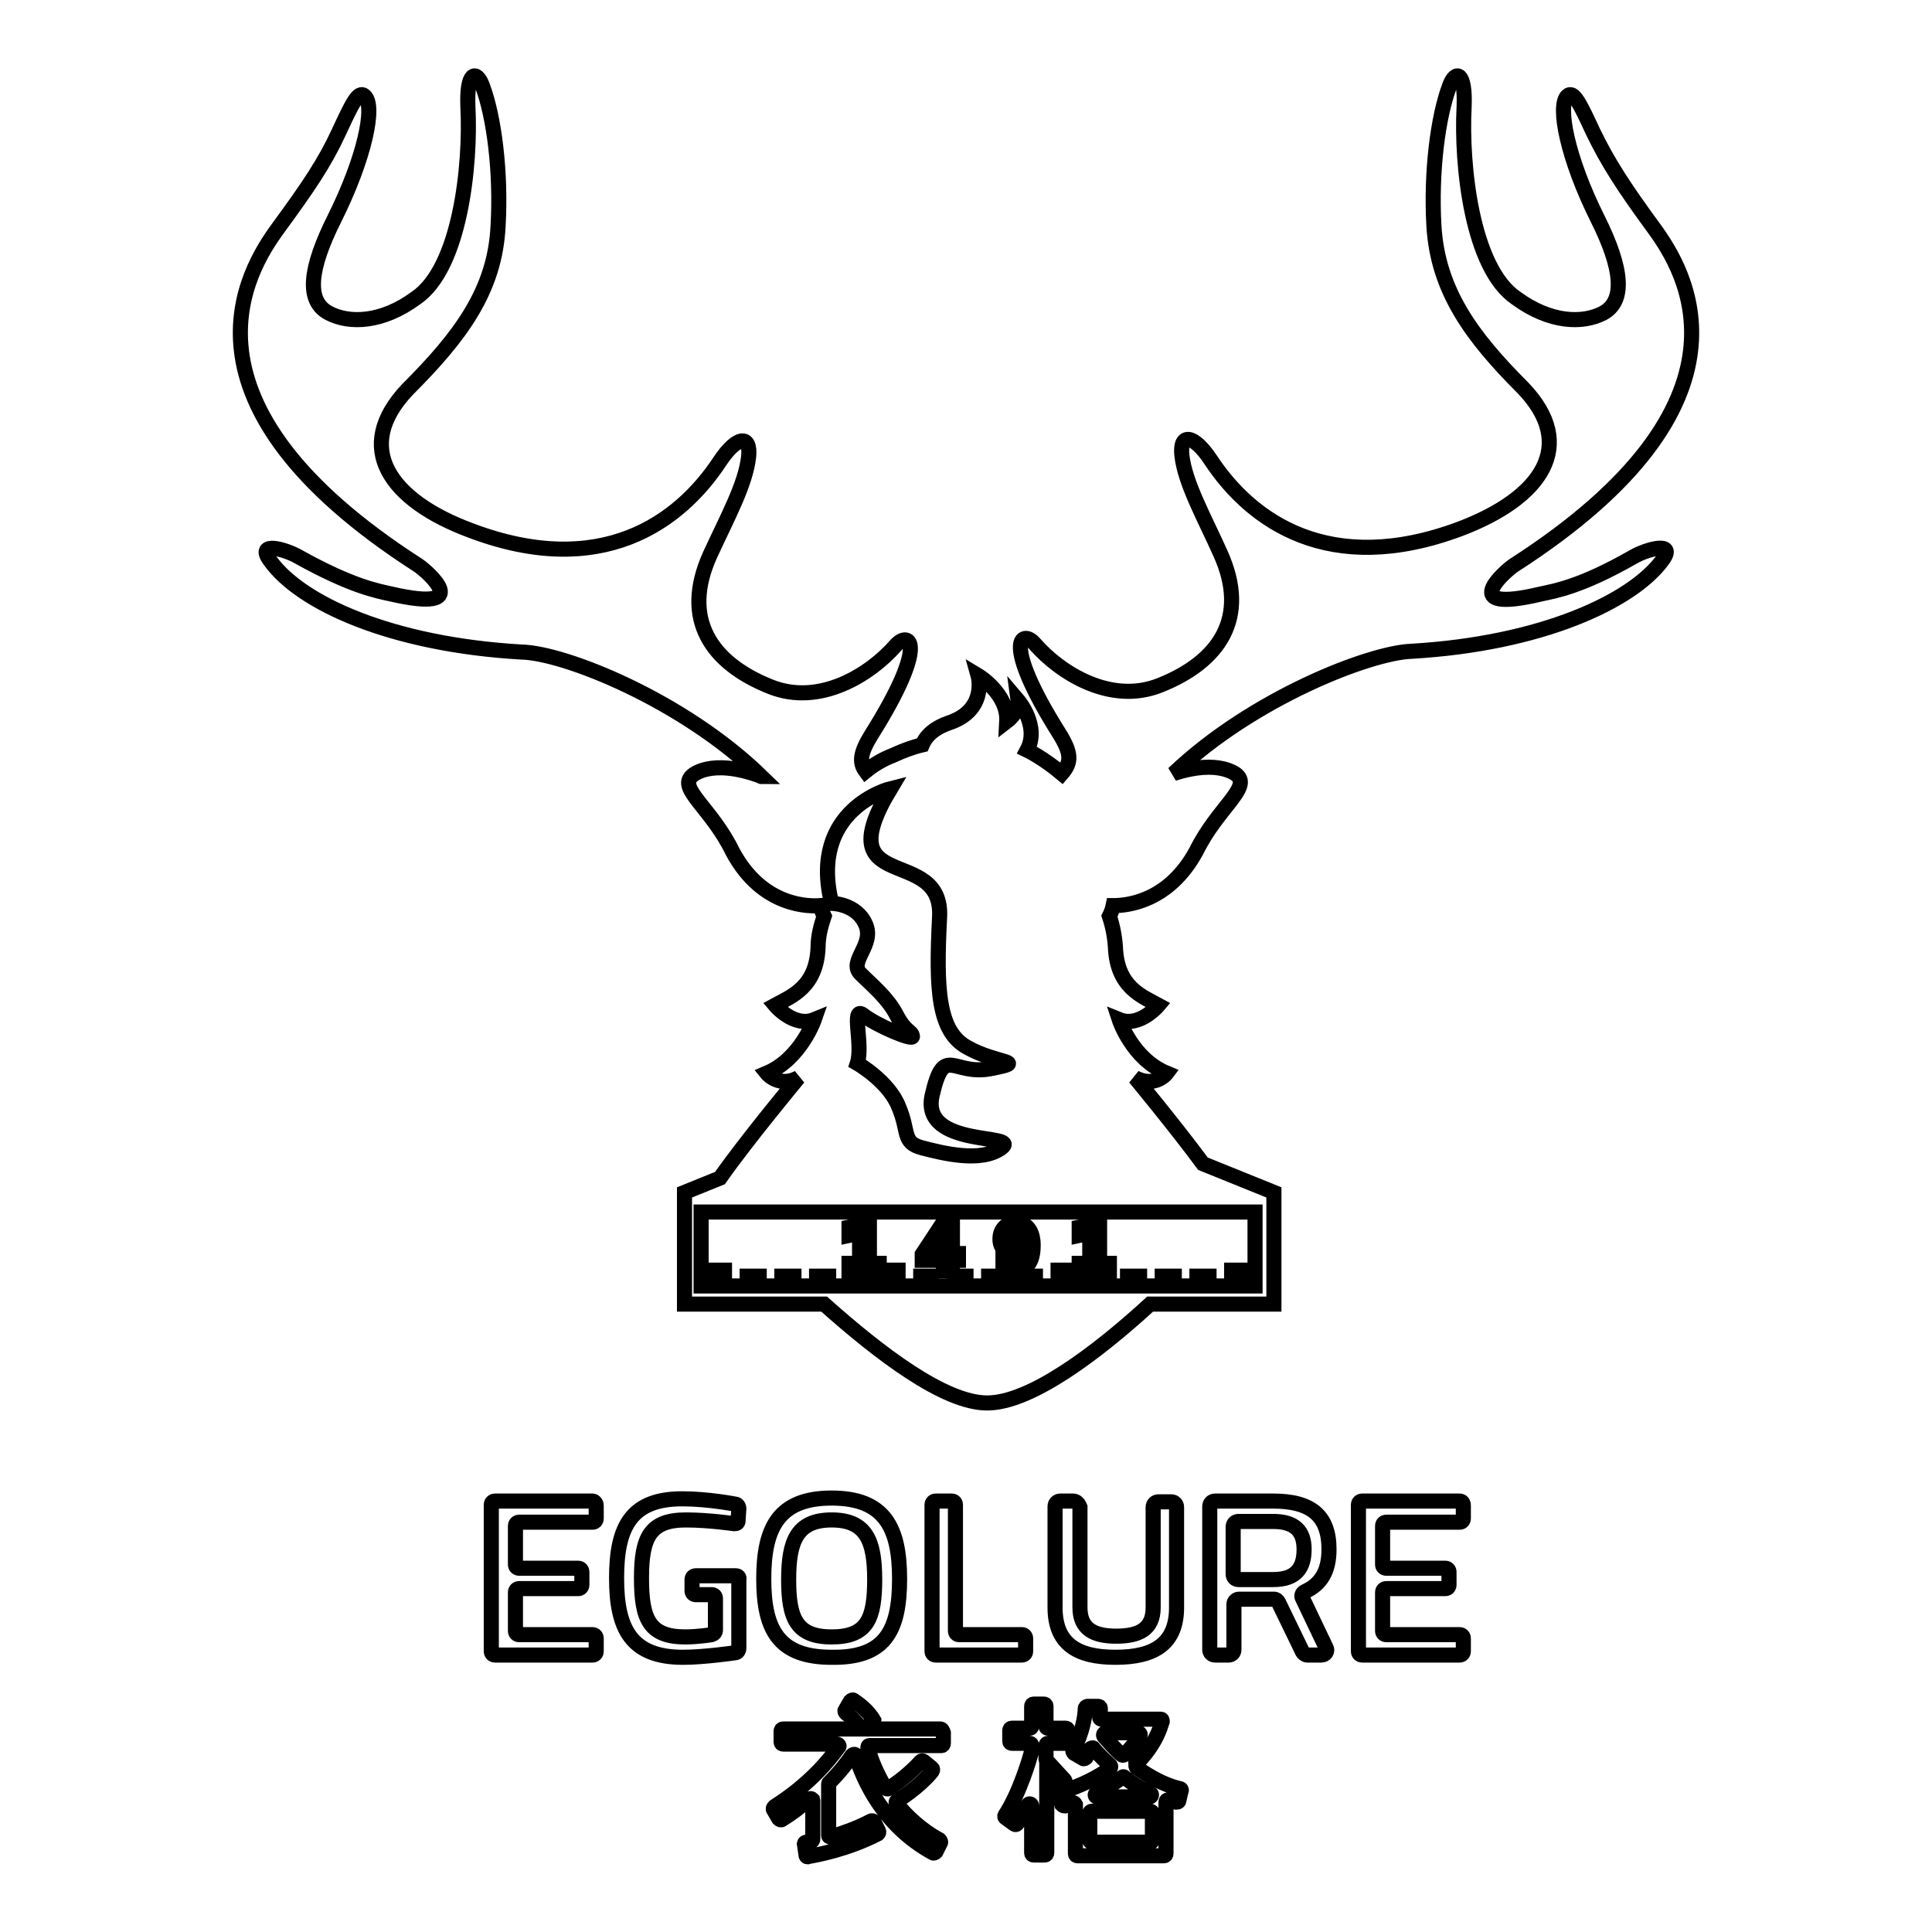 <?xml version="1.0" encoding="utf-8"?>
<!-- Svg Vector Icons : http://www.onlinewebfonts.com/icon -->
<!DOCTYPE svg PUBLIC "-//W3C//DTD SVG 1.1//EN" "http://www.w3.org/Graphics/SVG/1.1/DTD/svg11.dtd">
<svg version="1.1" xmlns="http://www.w3.org/2000/svg" xmlns:xlink="http://www.w3.org/1999/xlink" x="0px" y="0px" viewBox="0 0 256 256" enable-background="new 0 0 256 256" xml:space="preserve">
<g> <path stroke-width="2" fill-opacity="0" stroke="#000000"  d="M78.5,198.9H65.6c-0.3,0-0.5,0.2-0.5,0.5v19.4c0,0.3,0.2,0.5,0.5,0.5h12.9c0.3,0,0.5-0.2,0.5-0.5v-1.7 c0-0.3-0.2-0.5-0.5-0.5h-9.7c-0.3,0-0.5-0.2-0.5-0.5V211c0-0.3,0.2-0.5,0.5-0.5h7.8c0.3,0,0.5-0.2,0.5-0.5v-1.7 c0-0.3-0.2-0.5-0.5-0.5h-7.8c-0.3,0-0.5-0.2-0.5-0.5v-5.1c0-0.3,0.2-0.5,0.5-0.5h9.7c0.3,0,0.5-0.2,0.5-0.5v-1.7 C79,199.1,78.7,198.9,78.5,198.9z M97.5,208.8h-5.3c-0.3,0-0.5,0.2-0.5,0.5v1.5c0,0.3,0.2,0.5,0.5,0.5h2.1c0.3,0,0.5,0.2,0.5,0.5 v4.2c0,0.3-0.2,0.5-0.5,0.6c0,0-1.8,0.3-3.5,0.3c-4.8,0-5.8-2.4-5.8-7.8c0-5.5,1.2-7.7,5.9-7.7c3,0,6.4,0.5,6.4,0.5 c0.3,0,0.5-0.1,0.5-0.4c0,0,0,0,0-0.1l0.1-1.5c0-0.3-0.2-0.6-0.5-0.6c0,0-3.6-0.7-7-0.7c-6.7,0-8.7,3.6-8.7,10.5 c0,6.7,1.9,10.5,8.8,10.5c2.8,0,6.9-0.6,6.9-0.6c0.3,0,0.5-0.3,0.5-0.6v-9.1C98,209,97.8,208.8,97.5,208.8L97.5,208.8z  M119.2,209.2c0-6.8-2-10.7-9-10.7s-9,3.9-9,10.7c0,6.8,2,10.4,9,10.4C117.2,219.7,119.2,216.2,119.2,209.2z M110.2,216.9 c-4.7,0-5.7-2.5-5.7-7.6c0-5.1,1.1-7.9,5.7-7.9c4.6,0,5.7,2.8,5.7,7.9C115.9,214.5,114.9,216.9,110.2,216.9z M126.1,198.9h-2.1 c-0.3,0-0.5,0.2-0.5,0.5v19.4c0,0.3,0.2,0.5,0.5,0.5h11.4c0.3,0,0.5-0.2,0.5-0.5v-1.7c0-0.3-0.2-0.5-0.5-0.5h-8.3 c-0.3,0-0.5-0.2-0.5-0.5v-16.7C126.6,199.1,126.4,198.9,126.1,198.9z M142.2,198.9h-1.7c-0.4,0-0.7,0.3-0.7,0.7V213 c0,4.8,2.9,6.6,8,6.6c5.3,0,8.1-1.9,8.1-6.6v-13.3c0-0.4-0.3-0.7-0.7-0.7h-1.7c-0.4,0-0.7,0.3-0.7,0.7V213c0,2.9-1.9,3.8-4.9,3.8 c-2.9,0-4.8-0.9-4.8-3.8v-13.3C142.9,199.2,142.6,198.9,142.2,198.9L142.2,198.9L142.2,198.9z M172.9,210.9c2.2-1,3.2-2.8,3.2-5.6 c0-4.5-2.4-6.4-7.4-6.4H161c-0.4,0-0.7,0.3-0.7,0.7c0,0,0,0,0,0v19c0,0.4,0.3,0.7,0.7,0.7h1.8c0.4,0,0.7-0.3,0.7-0.7v-6 c0-0.4,0.3-0.7,0.7-0.7h4.6c0.3,0,0.5,0.2,0.6,0.4l3.2,6.6c0.1,0.2,0.4,0.4,0.6,0.4h1.9c0.5,0,0.9-0.5,0.6-1l-3.1-6.5 C172.4,211.5,172.5,211.1,172.9,210.9C172.9,210.9,172.9,210.9,172.9,210.9L172.9,210.9z M168.7,209.3h-4.6c-0.4,0-0.7-0.3-0.7-0.7 c0,0,0,0,0,0v-6.3c0-0.4,0.3-0.7,0.7-0.7h4.6c2.8,0,4.1,1.2,4.1,3.7C172.8,207.7,171.8,209.3,168.7,209.3L168.7,209.3z  M193.4,198.9h-12.9c-0.3,0-0.5,0.2-0.5,0.5v19.4c0,0.3,0.2,0.5,0.5,0.5h12.9c0.3,0,0.5-0.2,0.5-0.5v-1.7c0-0.3-0.2-0.5-0.5-0.5 h-9.7c-0.3,0-0.5-0.2-0.5-0.5V211c0-0.3,0.2-0.5,0.5-0.5h7.8c0.3,0,0.5-0.2,0.5-0.5v-1.7c0-0.3-0.2-0.5-0.5-0.5h-7.8 c-0.3,0-0.5-0.2-0.5-0.5v-5.1c0-0.3,0.2-0.5,0.5-0.5h9.7c0.3,0,0.5-0.2,0.5-0.5v-1.7C193.9,199.1,193.7,198.9,193.4,198.9z  M124.6,229.1h-20.8c-0.2,0-0.3,0.1-0.3,0.3v1.4c0,0.2,0.1,0.3,0.3,0.3h7.1c0.2,0,0.4,0.3,0.2,0.4c-1.3,1.8-3.8,4.9-8.5,7.9 c-0.1,0.1-0.2,0.3-0.1,0.4l0.7,1.2c0.1,0.1,0.3,0.2,0.4,0.1c1.3-0.8,2.5-1.7,3.6-2.7c0.1-0.1,0.3-0.1,0.4,0c0,0.1,0.1,0.1,0.1,0.2 v5.1c0,0.1-0.1,0.3-0.2,0.3c-0.2,0-0.5,0.1-0.7,0.1c-0.1,0-0.3,0.2-0.2,0.3l0.2,1.4c0,0.2,0.2,0.3,0.3,0.2c1.1-0.2,5.1-0.9,9.2-3 c0.1-0.1,0.2-0.2,0.1-0.4l-0.6-1.2c-0.1-0.1-0.2-0.2-0.4-0.1c0,0,0,0,0,0c-1.9,1-3.7,1.6-5.3,2.1c-0.1,0-0.3,0-0.3-0.2 c0,0,0-0.1,0-0.1v-6.7c0-0.1,0-0.1,0.1-0.2c1.4-1.4,2.4-2.7,3-3.6c0.1-0.1,0.3-0.2,0.4-0.1c0.1,0,0.1,0.1,0.1,0.2 c1,3.1,3.6,9.2,10.2,12.8c0.1,0.1,0.3,0,0.4-0.1l0.6-1.2c0.1-0.1,0-0.3-0.1-0.4c-2.4-1.3-4.3-3.1-5.7-4.8c-0.1-0.1-0.1-0.3,0.1-0.4 c0,0,0,0,0,0c2.3-1.4,4.1-3.2,4.6-3.9c0.1-0.1,0.1-0.3,0-0.4c0,0,0,0,0,0l-1.1-0.9c-0.1-0.1-0.3-0.1-0.4,0 c-0.5,0.6-2.2,2.3-4.3,3.6c-0.1,0.1-0.3,0-0.4-0.1c-1-1.7-1.8-3.4-2.3-5.3c0-0.1,0-0.3,0.2-0.3c0,0,0.1,0,0.1,0h9.4 c0.2,0,0.3-0.1,0.3-0.3v-1.4C124.9,229.3,124.8,229.1,124.6,229.1C124.6,229.1,124.6,229.1,124.6,229.1L124.6,229.1z M113.1,225.3 c-0.1-0.1-0.3,0-0.4,0.1c0,0,0,0,0,0l-0.7,1.2c-0.1,0.1,0,0.3,0.1,0.4c0.4,0.3,1.3,1,1.8,1.9c0.1,0.1,0.2,0.2,0.4,0.1l1.3-0.6 c0.1-0.1,0.2-0.2,0.2-0.4c0,0,0,0,0,0C115,226.6,113.7,225.7,113.1,225.3z M141,235.8l-2.3-2.5c0-0.1-0.1-0.1-0.1-0.2v-1.8 c0-0.2,0.1-0.3,0.3-0.3h2.3c0.2,0,0.3-0.1,0.3-0.3v-1.4c0-0.2-0.1-0.3-0.3-0.3h-2.3c-0.2,0-0.3-0.1-0.3-0.3l0,0v-2.6 c0-0.2-0.1-0.3-0.3-0.3H137c-0.2,0-0.3,0.1-0.3,0.3v2.6c0,0.2-0.1,0.3-0.3,0.3c0,0,0,0,0,0h-2.3c-0.2,0-0.3,0.1-0.3,0.3v1.4 c0,0.2,0.1,0.3,0.3,0.3h2.3c0.2,0,0.3,0.1,0.3,0.3v0.6c0,0,0,0,0,0.1c-0.2,0.9-1.6,5.6-3.5,8.5c-0.1,0.1-0.1,0.3,0.1,0.4 c0,0,0,0,0,0l1.1,0.8c0.1,0.1,0.3,0.1,0.4-0.1c0.5-0.7,1-1.6,1.4-2.4c0.1-0.3,0.5-0.2,0.5,0.1v6.2c0,0.2,0.1,0.3,0.3,0.3l0,0h1.4 c0.2,0,0.3-0.1,0.3-0.3l0,0v-9.3l1,1.1c0.1,0.1,0.3,0.1,0.4,0c0,0,0,0,0,0l1-0.9C141.1,236.1,141.2,236,141,235.8L141,235.8z"/> <path stroke-width="2" fill-opacity="0" stroke="#000000"  d="M156.3,237c-2.1-0.5-4-1.6-5.7-2.8c-0.1-0.1-0.1-0.3-0.1-0.4c0,0,0,0,0,0c2.5-2.5,3.1-4.6,3.2-4.8l0.3-0.9 c0-0.1,0-0.3-0.2-0.3c0,0-0.1,0-0.1,0H146c-0.2,0-0.3-0.1-0.3-0.3c0,0,0,0,0,0c0.1-0.5,0.1-0.9,0.1-1.1c0-0.2-0.1-0.3-0.3-0.3 c0,0,0,0,0,0h-1.4c-0.1,0-0.3,0.1-0.3,0.3c0,0.8-0.3,3.1-1.6,5.5c-0.1,0.1,0,0.3,0.1,0.4l1.2,0.7c0.1,0.1,0.3,0,0.4-0.1 c0.2-0.4,0.4-0.7,0.5-1.1c0.1-0.1,0.2-0.2,0.4-0.2c0,0,0.1,0,0.1,0.1c0.7,0.8,1.4,1.5,2.2,2.2c0.1,0.1,0.1,0.3,0,0.4 c-1.6,1.2-3.8,2.3-6.6,3.2c-0.1,0-0.2,0.2-0.2,0.3l0.4,1.3c0.1,0.1,0.2,0.2,0.4,0.2c0.4-0.1,0.7-0.2,1-0.4c0.1-0.1,0.3,0,0.4,0.2 c0,0,0,0.1,0,0.1v6.4c0,0.2,0.1,0.3,0.3,0.3h11.4c0.2,0,0.3-0.1,0.3-0.3v-6.8c0-0.2,0.1-0.3,0.3-0.3c0,0,0.1,0,0.1,0 c0.3,0.1,0.7,0.2,1,0.3c0.2,0,0.3-0.1,0.3-0.2c0,0,0,0,0,0l0.3-1.3C156.6,237.2,156.5,237,156.3,237L156.3,237z M146.3,230.1 c-0.1-0.1-0.1-0.3,0-0.4c0.1,0,0.1-0.1,0.2-0.1h4.3c0.2,0,0.4,0.2,0.2,0.4c-0.4,0.7-1.1,1.6-2,2.5c-0.1,0.1-0.3,0.1-0.4,0 C147.8,231.8,147.1,231,146.3,230.1z M145.3,237.6c1.3-0.7,2.5-1.4,3.4-2.1c0.1-0.1,0.2-0.1,0.3,0c1,0.8,2.1,1.5,3.4,2.1 c0.3,0.1,0.2,0.5-0.1,0.5h-6.9C145.1,238.1,145,237.7,145.3,237.6L145.3,237.6z M152.7,243.8c0,0.2-0.1,0.3-0.3,0.3h-7.7 c-0.2,0-0.3-0.1-0.3-0.3c0,0,0,0,0,0v-3.5c0-0.2,0.1-0.3,0.3-0.3c0,0,0,0,0,0h7.7c0.2,0,0.3,0.1,0.3,0.3V243.8z M113.8,167.4h-1.3 v1.1h4v-1.1h-1.3V162l-2.7,0.6v1.1l1.4-0.3V167.4z M134.4,166.2c0.6,0,1-0.2,1.3-0.6l0,0c0,1.3-0.5,2-1.6,2c-0.5,0-0.9-0.1-1.2-0.3 v1.1c0.4,0.2,0.8,0.2,1.3,0.2c0.9,0,1.6-0.3,2-1c0.5-0.6,0.7-1.5,0.7-2.6c0-0.9-0.2-1.7-0.6-2.2c-0.4-0.5-0.9-0.8-1.6-0.8 c-0.7,0-1.2,0.2-1.6,0.6c-0.4,0.4-0.6,0.9-0.6,1.6c0,0.6,0.2,1,0.5,1.4C133.4,166,133.8,166.2,134.4,166.2L134.4,166.2z  M134.1,163.3c0.1-0.2,0.4-0.3,0.6-0.3c0.3,0,0.5,0.1,0.7,0.4c0.2,0.2,0.2,0.5,0.2,0.8c0,0.3-0.1,0.5-0.2,0.7 c-0.2,0.2-0.4,0.3-0.6,0.3c-0.3,0-0.5-0.1-0.7-0.3c-0.2-0.2-0.2-0.5-0.2-0.8C133.9,163.8,133.9,163.5,134.1,163.3z M125,168.4h1.2 v-1.4h0.8v-0.9h-0.8v-4h-1.3l-2.7,4.1v0.8h2.8L125,168.4L125,168.4z M123.3,166.1l1.4-2.2c0.1-0.1,0.1-0.2,0.2-0.3 c0-0.1,0.1-0.2,0.1-0.2h0c0,0.2,0,0.4,0,0.6v2.1H123.3z M144.3,167.4H143v1.1h4v-1.1h-1.3V162l-2.7,0.6v1.1l1.4-0.3V167.4z"/> <path stroke-width="2" fill-opacity="0" stroke="#000000"  d="M216.4,73.8c-7,4-10.4,4.5-12.2,4.9c-11.3,2.7-4.8-3-3.6-3.8c33.6-21.6,22.6-39.1,18.6-44.6 c-4.1-5.6-6.1-8.7-8.1-12.8c-1.8-3.9-2.6-5.5-3.4-4.8c-1.4,1.3,0,8.3,4,16.3c3.3,6.6,3.7,10.9,0.7,12.5c-2.7,1.4-7,1.3-11.5-2 c-5.9-4-7.3-17.7-6.9-25.3c0.2-4.7-1.1-5-1.9-2.9c-1.6,4.2-2.5,11.6-2.1,18.6c0.5,8.6,5,14.7,11.8,21.5c7.3,7.6,2.5,14.6-8.4,18.7 c-17.2,6.4-27.6-1-33-9.2c-2.2-3.3-4.1-3.6-3.8-0.6c0.4,3.7,3,8.3,5.1,13c3.9,8.6-0.2,14.4-8,17.5c-6.5,2.6-13.2-1.6-16.6-5.5 c-1.7-2-4.4-0.3,3.2,11.8c1.7,2.7,1.7,3.9,0.4,5.4c-2.5-2.1-4.6-3.1-4.6-3.1c1.7-3.2-1.2-6.6-1.2-6.6s0.2,1.5-1.5,2.8 c0.2-3.7-3.8-6.1-3.8-6.1s1.3,4.6-3.9,6.3c-1.7,0.6-2.9,1.5-3.5,2.9c-1.3,0.3-2.6,0.8-3.9,1.4c-1.3,0.5-2.5,1.2-3.6,2.1 c-0.9-1.2-0.7-2.5,0.8-4.9c7.6-12.1,5-13.8,3.2-11.8c-3.4,3.9-10.1,8.1-16.6,5.5c-7.8-3.1-11.9-8.9-8-17.5c2.2-4.8,4.7-9.3,5.1-13 c0.3-3-1.6-2.7-3.8,0.6c-5.4,8.2-15.8,15.7-33,9.2c-10.8-4-15.7-11-8.4-18.7C61,44.6,65.6,38.5,66,29.9c0.4-7-0.5-14.4-2.1-18.6 c-0.8-2.1-2.1-1.8-1.9,2.9c0.4,7.6-1,21.3-6.9,25.3c-4.5,3.3-8.8,3.4-11.5,2c-3.1-1.6-2.6-5.9,0.7-12.5c4-8,5.5-15,4-16.3 c-0.8-0.7-1.6,0.9-3.4,4.8c-1.9,4.1-4,7.2-8.1,12.8c-4,5.5-15,23,18.6,44.6c1.2,0.8,7.7,6.4-3.6,3.8c-1.8-0.4-5.2-1-12.2-4.9 c-1.7-1-5.8-2.2-3.8,0.5c4,5.6,16,11.1,33.3,12.1c5.6,0.1,21.3,6.3,31.8,16.5c-0.1,0-0.1-0.1-0.2-0.1c-6.6-2.4-9,0-9,0 c-1.9,1.7,2.6,4.3,5.4,10.1c4,7.4,10.3,7.2,11.6,7.1c0.1,0.5,0.3,1,0.5,1.4c-0.4,1.2-0.8,2.6-0.8,4.1c-0.2,5.3-3.5,6.5-5.7,7.7 c0,0,2.5,3,5.2,1.9c0,0-1.8,5.2-6.3,7.1c0,0,1.6,2,4.2,0.6c0,0-6.9,8.3-10.4,13.3l-4.7,1.9l0,0h0v14.8h18.5 c7.3,6.5,15.9,13.1,21.6,13.1c5.7,0,14.4-6.5,21.6-13.1h16.4v-14.8h0l0,0l-9.4-3.8c-3.7-5-9-11.4-9-11.4c2.7,1.4,4.2-0.6,4.2-0.6 c-4.6-1.9-6.3-7.1-6.3-7.1c2.7,1.1,5.2-1.9,5.2-1.9c-2.2-1.2-5.5-2.4-5.7-7.7c-0.1-1.5-0.4-2.9-0.8-4.1c0.2-0.4,0.4-0.9,0.5-1.4 c2,0,7.4-0.6,11-7.2c2.8-5.7,7.3-8.4,5.4-10.1c0,0-2.3-2.2-8.4-0.2c10.5-10,26-16,31.5-16.2c17.2-1,29.3-6.6,33.3-12.1 C222.2,71.6,218.1,72.8,216.4,73.8z M118,104.5c-8.6,14.3,7,7.3,6.5,17c-0.5,9.7-0.2,15.2,3.7,17.3c3.9,2.2,8.2,1.8,3.1,2.8 c-5.1,1-6.2-3.4-7.8,3.6c-1.5,7,11.9,4.9,9.2,6.9c-2.7,2-7.8,0.7-10.5,0c-2.7-0.7-1.7-2.1-3.1-5.4c-1.3-3.4-5.5-5.8-5.5-5.8 c0.8-2.5-0.9-7.7,0.8-6.4c1.6,1.3,6.7,3.5,6.5,2.8c-0.1-0.7-0.9-0.5-2.1-2.8c-1.2-2.3-3.2-3.9-4.8-5.5c-1.6-1.6,1.9-3.8,0.7-6.5 c-1.2-2.8-4.5-2.8-4.5-2.8C107.1,107.2,118,104.5,118,104.5z M166.3,160.6v9.8h-1.5v-2.1h-1.6v2.1h-3v-1.3h-1.6v1.3h-3v-1.3H154 v1.3h-3v-1.3h-1.6v1.3h-3v-1.3h-1.6v1.3h-3v-2.1h-1.6v2.1h-3v-1.3h-1.6v1.3h-3v-1.3h-1.6v1.3h-3v-1.3h-1.6v1.3h-3v-1.3H122v1.3h-3 v-2.1h-1.6v2.1h-3v-1.3h-1.6v1.3h-3v-1.3h-1.6v1.3h-3v-1.3h-1.6v1.3h-3v-1.3h-1.6v1.3h-3v-2.1h-1.6v2.1h-1.5v-9.8H166.3z"/></g>
</svg>